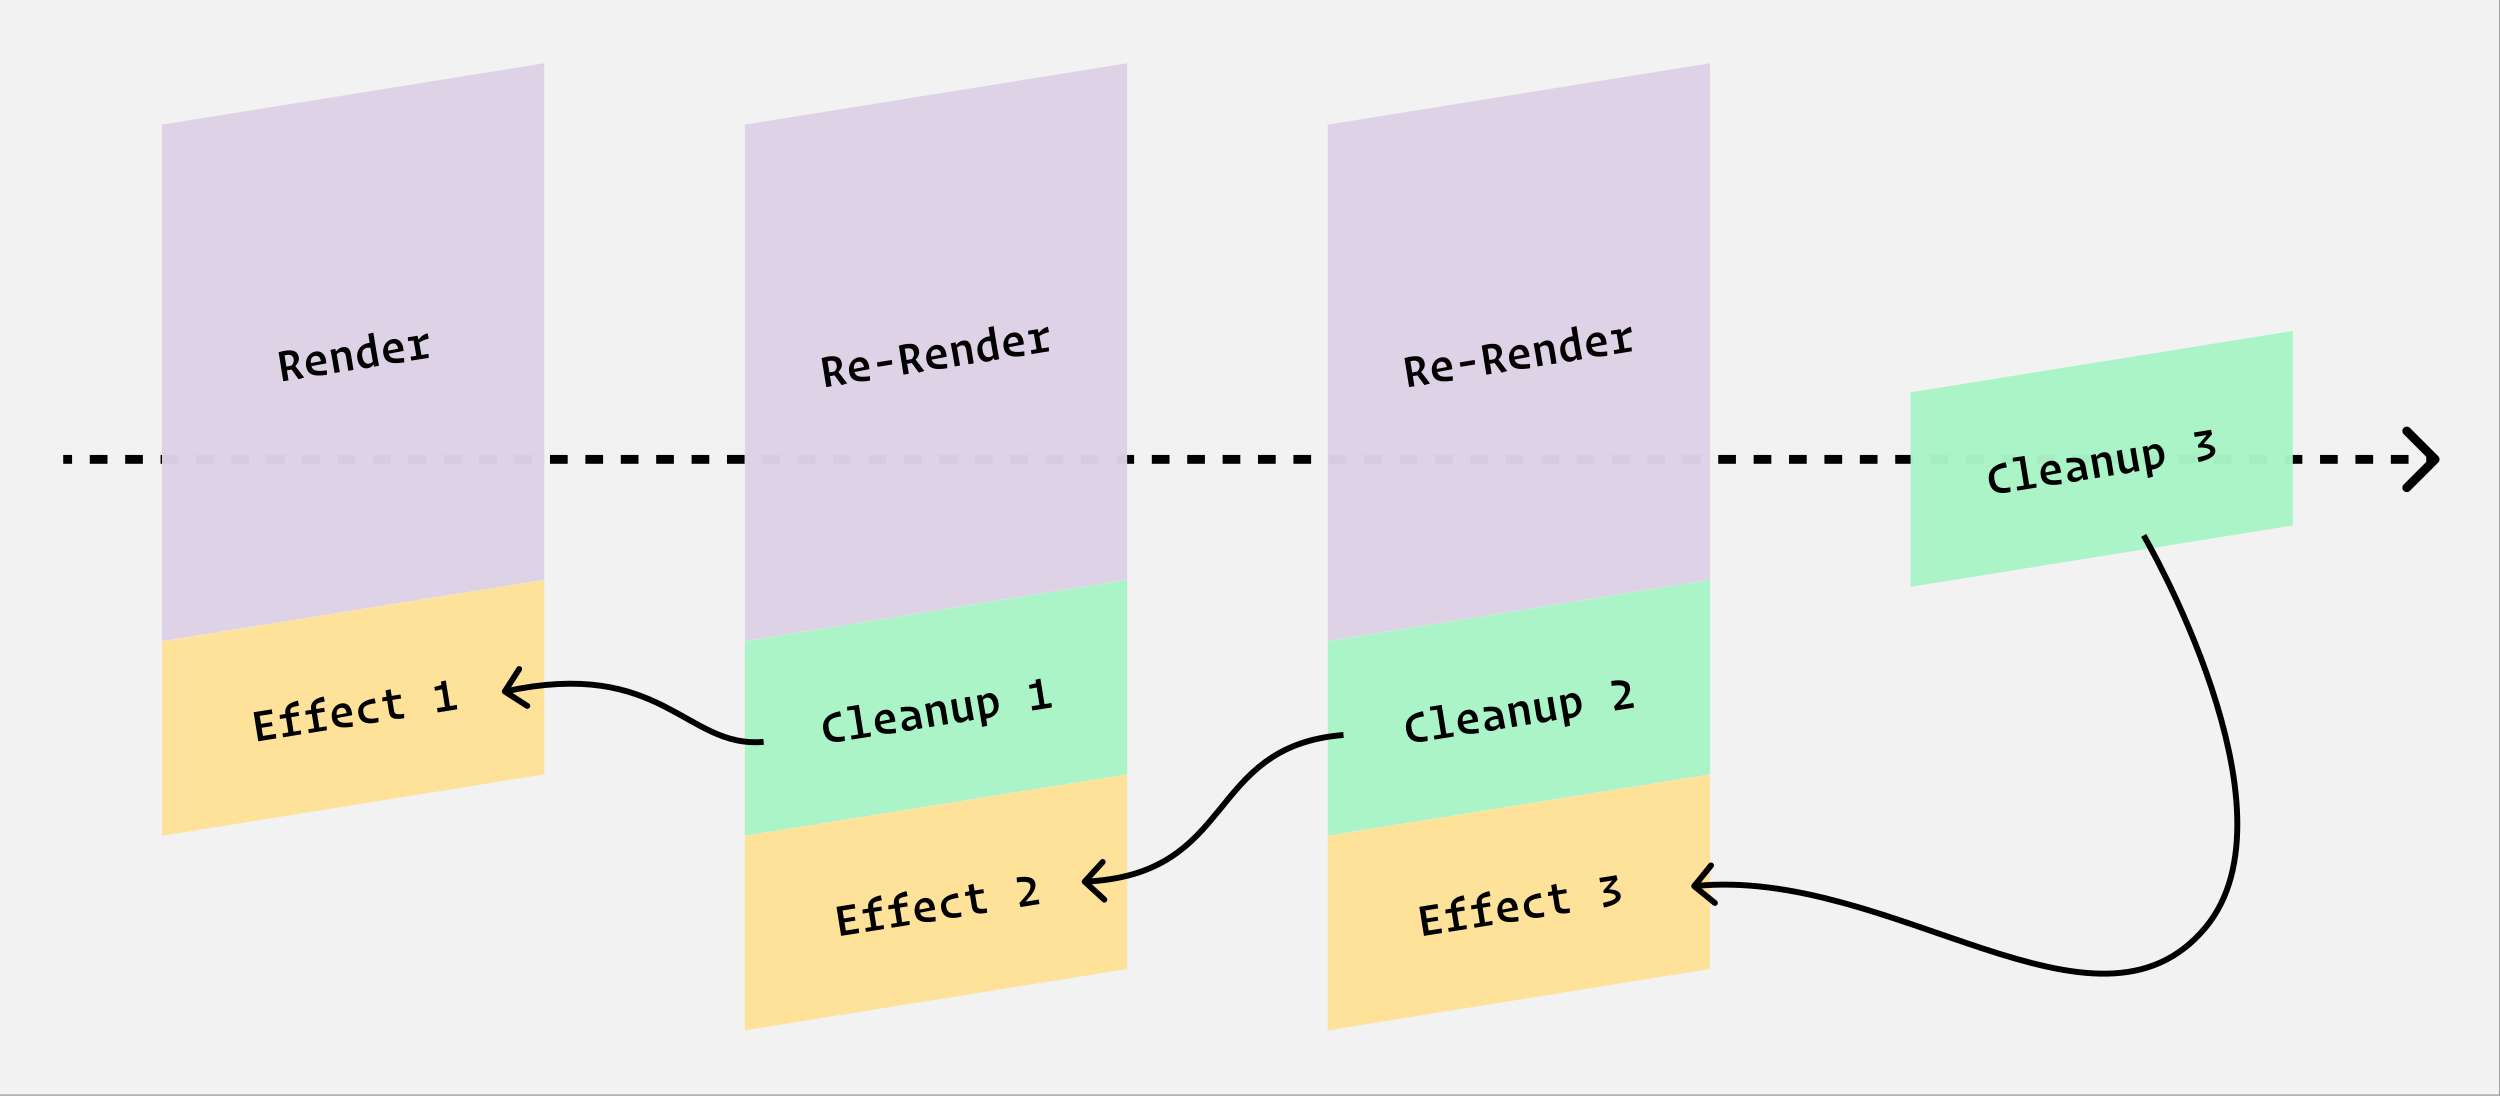<svg width="1919" height="841" viewBox="0 0 1919 841" fill="none" xmlns="http://www.w3.org/2000/svg">
<rect x="0" y="0" width="1919" height="841" fill="#808080" stroke="none"/>
<rect width="1918.47" height="840.185" fill="#F2F2F2"/>
<path d="M1871.6 355.018C1872.93 353.685 1872.93 351.524 1871.6 350.192L1849.88 328.476C1848.55 327.144 1846.39 327.144 1845.06 328.476C1843.72 329.809 1843.72 331.969 1845.06 333.302L1864.36 352.605L1845.06 371.908C1843.72 373.24 1843.72 375.401 1845.06 376.733C1846.39 378.066 1848.55 378.066 1849.88 376.733L1871.6 355.018ZM48.531 356.017H55.324V349.192H48.531V356.017ZM68.911 356.017H82.498V349.192H68.911V356.017ZM96.085 356.017H109.672V349.192H96.085V356.017ZM123.259 356.017H136.846V349.192H123.259V356.017ZM150.433 356.017H164.02V349.192H150.433V356.017ZM177.607 356.017H191.194V349.192H177.607V356.017ZM204.781 356.017H218.368V349.192H204.781V356.017ZM231.955 356.017H245.542V349.192H231.955V356.017ZM259.129 356.017H272.716V349.192H259.129V356.017ZM286.303 356.017H299.89V349.192H286.303V356.017ZM313.477 356.017H327.064V349.192H313.477V356.017ZM340.651 356.017H354.238V349.192H340.651V356.017ZM367.825 356.017H381.412V349.192H367.825V356.017ZM394.999 356.017H408.586V349.192H394.999V356.017ZM422.173 356.017H435.759V349.192H422.173V356.017ZM449.346 356.017H462.933V349.192H449.346V356.017ZM476.52 356.017H490.107V349.192H476.52V356.017ZM503.694 356.017H517.281V349.192H503.694V356.017ZM530.868 356.017H544.455V349.192H530.868V356.017ZM558.042 356.017H571.629V349.192H558.042V356.017ZM585.216 356.017H598.803V349.192H585.216V356.017ZM612.39 356.017H625.977V349.192H612.39V356.017ZM639.564 356.017H653.151V349.192H639.564V356.017ZM666.738 356.017H680.325V349.192H666.738V356.017ZM693.912 356.017H707.499V349.192H693.912V356.017ZM721.086 356.017H734.673V349.192H721.086V356.017ZM748.26 356.017H761.847V349.192H748.26V356.017ZM775.434 356.017H789.021V349.192H775.434V356.017ZM802.608 356.017H816.195V349.192H802.608V356.017ZM829.782 356.017H843.369V349.192H829.782V356.017ZM856.956 356.017H870.543V349.192H856.956V356.017ZM884.13 356.017H897.717V349.192H884.13V356.017ZM911.304 356.017H924.891V349.192H911.304V356.017ZM938.478 356.017H952.065V349.192H938.478V356.017ZM965.651 356.017H979.238V349.192H965.651V356.017ZM992.826 356.017H1006.41V349.192H992.826V356.017ZM1020 356.017H1033.59V349.192H1020V356.017ZM1047.17 356.017H1060.76V349.192H1047.17V356.017ZM1074.35 356.017H1087.93V349.192H1074.35V356.017ZM1101.52 356.017H1115.11V349.192H1101.52V356.017ZM1128.69 356.017H1142.28V349.192H1128.69V356.017ZM1155.87 356.017H1169.46V349.192H1155.87V356.017ZM1183.04 356.017H1196.63V349.192H1183.04V356.017ZM1210.22 356.017H1223.8V349.192H1210.22V356.017ZM1237.39 356.017H1250.98V349.192H1237.39V356.017ZM1264.56 356.017H1278.15V349.192H1264.56V356.017ZM1291.74 356.017H1305.32V349.192H1291.74V356.017ZM1318.91 356.017H1332.5V349.192H1318.91V356.017ZM1346.09 356.017H1359.67V349.192H1346.09V356.017ZM1373.26 356.017H1386.85V349.192H1373.26V356.017ZM1400.43 356.017H1414.02V349.192H1400.43V356.017ZM1427.61 356.017H1441.19V349.192H1427.61V356.017ZM1454.78 356.017H1468.37V349.192H1454.78V356.017ZM1481.95 356.017H1495.54V349.192H1481.95V356.017ZM1509.13 356.017H1522.72V349.192H1509.13V356.017ZM1536.3 356.017H1549.89V349.192H1536.3V356.017ZM1563.48 356.017H1577.06V349.192H1563.48V356.017ZM1590.65 356.017H1604.24V349.192H1590.65V356.017ZM1617.82 356.017H1631.41V349.192H1617.82V356.017ZM1645 356.017H1658.58V349.192H1645V356.017ZM1672.17 356.017H1685.76V349.192H1672.17V356.017ZM1699.35 356.017H1712.93V349.192H1699.35V356.017ZM1726.52 356.017H1740.11V349.192H1726.52V356.017ZM1753.69 356.017H1767.28V349.192H1753.69V356.017ZM1780.87 356.017H1794.45V349.192H1780.87V356.017ZM1808.04 356.017H1821.63V349.192H1808.04V356.017ZM1835.21 356.017H1848.8V349.192H1835.21V356.017ZM1862.39 356.017H1869.18V349.192H1862.39V356.017Z" fill="black"/>
<path d="M124.36 95.643L417.818 48.531V445.018L124.36 492.13V95.643Z" fill="#DDD2E6" fill-opacity="0.97"/>
<path d="M124.36 492.228L417.818 445.116V594.401L124.36 641.513V492.228Z" fill="#FEE198" fill-opacity="0.98"/>
<path d="M211.833 563.283L201.842 564.889L200.838 558.635L209.211 557.29L208.726 554.271L200.353 555.617L199.371 549.507L209.146 547.937L208.592 544.487L194.684 546.721L198.264 569.002L212.064 566.785L211.833 563.283ZM231.019 560.68L225.341 561.592L223.557 550.488L229.595 549.518L229.104 546.463L223.066 547.433L222.962 546.786C222.449 543.588 223.039 542.903 229.545 541.637L228.67 537.796C220.366 539.572 218.333 543.438 219.072 548.038L219.077 548.074L214.693 548.778L214.824 551.891L219.568 551.129L221.352 562.233L216.824 562.961L217.303 565.943L231.139 563.721L231.019 560.68ZM250.778 557.506L245.1 558.418L243.315 547.313L249.353 546.343L248.862 543.289L242.825 544.259L242.721 543.612C242.207 540.413 242.797 539.729 249.303 538.462L248.428 534.621C240.124 536.398 238.091 540.264 238.83 544.864L238.836 544.9L234.451 545.604L234.583 548.716L239.326 547.954L241.111 559.059L236.583 559.786L237.062 562.769L250.897 560.546L250.778 557.506ZM270.833 557.786L270.691 554.38C262.756 555.47 259.87 554.718 258.862 551.193L270.346 549.016C269.994 542.695 266.951 539.129 261.92 539.937C257.212 540.694 253.868 545.581 254.752 551.079C255.687 556.901 259.279 559.753 270.833 557.786ZM261.726 543.323C264.206 542.925 265.603 544.507 266.167 547.328C263.95 547.758 260.338 548.449 258.445 548.827C258.088 545.456 259.283 543.716 261.726 543.323ZM275.043 547.782C275.932 553.317 279.555 557.048 290.581 554.318L290.445 550.948C282.47 552.709 279.655 551.244 278.915 546.644C278.361 543.194 279.398 540.926 288.392 539.776L287.534 536.043C276.831 537.8 274.241 542.787 275.043 547.782ZM310.291 551.299L310.191 547.923C304.711 548.693 302.918 548.317 302.468 545.514L301.14 537.249L307.896 536.163L307.405 533.109L300.649 534.194L299.817 529.019L295.922 530.014L296.696 534.829L293.39 535.36L293.521 538.473L297.187 537.884L298.613 546.76C299.352 551.36 302.264 552.736 310.291 551.299ZM350.947 544.472L350.734 541.078L345.343 541.944L342.185 522.286L338.391 523.227L338.813 525.851L333.371 527.315L333.911 530.214L339.35 529.193L341.498 542.561L335.46 543.531L335.997 546.874L350.947 544.472Z" fill="black"/>
<path d="M229.167 291.063L233.501 289.814L226.706 281.026C228.548 279.181 229.782 276.992 229.331 274.189C228.587 269.553 224.663 267.161 213.862 270.371L217.436 292.616L221.496 291.964L220.261 284.273L223.771 283.635L229.167 291.063ZM218.425 272.845C222.681 271.571 224.941 272.793 225.415 275.74C225.727 277.681 225.01 279.418 223.699 280.661L219.799 281.398L218.425 272.845ZM251.027 287.661L250.885 284.256C242.95 285.346 240.065 284.593 239.056 281.069L250.54 278.892C250.188 272.571 247.145 269.005 242.114 269.813C237.406 270.57 234.062 275.457 234.946 280.955C235.881 286.777 239.473 289.628 251.027 287.661ZM241.92 273.199C244.4 272.801 245.797 274.383 246.361 277.204C244.144 277.634 240.532 278.325 238.639 278.703C238.282 275.332 239.477 273.592 241.92 273.199ZM261.917 270.134C263.75 269.839 265.098 270.655 265.606 273.817L267.338 284.598L271.327 283.958L269.37 271.775C268.671 267.427 266.364 265.917 263.238 266.419C260.758 266.818 259.11 268.262 257.88 269.787L257.336 267.773L253.669 268.583C254.537 272.61 255.515 278.24 256.808 286.29L260.833 285.643C259.91 279.894 259.087 275.233 258.478 271.903C259.477 271.005 260.552 270.353 261.917 270.134ZM283.304 279.158C280.824 279.556 278.752 277.899 278.07 273.658C277.435 269.705 279.016 267.386 281.748 266.948C282.538 266.821 283.43 266.862 284.374 267.005C285.067 271.317 285.663 274.797 286.18 277.553C285.427 278.374 284.49 278.967 283.304 279.158ZM287.257 281.509L290.924 280.698C290.11 276.774 289.154 271.287 287.809 262.914L286.585 255.295L282.654 256.296L283.756 263.16C283.463 263.17 283.212 263.21 282.924 263.256C277.246 264.169 273.216 268.687 274.279 275.299C275.133 280.618 278.403 283.3 282.176 282.694C284.225 282.365 285.722 281.129 286.753 279.746L287.257 281.509ZM310.302 278.138L310.16 274.732C302.225 275.823 299.34 275.07 298.331 271.546L309.815 269.369C309.463 263.048 306.42 259.481 301.389 260.29C296.681 261.046 293.337 265.933 294.221 271.432C295.156 277.254 298.748 280.105 310.302 278.138ZM301.195 263.676C303.675 263.277 305.072 264.859 305.636 267.681C303.419 268.111 299.807 268.802 297.914 269.18C297.557 265.809 298.752 264.068 301.195 263.676ZM329.093 274.677L328.931 271.606L323.505 272.478C322.821 268.68 322.3 265.667 321.795 262.983C323.652 261.69 326.027 260.644 329.089 259.968L328.228 255.757C324.919 256.731 322.604 258.614 321.287 260.742C321.071 259.856 320.532 257.878 320.467 257.704L313.064 258.893L313.197 261.784L317.484 261.39C318.064 264.541 318.7 268.273 319.552 273.113L315.203 273.812L315.688 276.83L329.093 274.677Z" fill="black"/>
<path d="M571.751 95.643L865.209 48.531V445.018L571.751 492.13V95.643Z" fill="#DDD2E6" fill-opacity="0.97"/>
<path d="M571.751 492.228L865.209 445.116V594.401L571.751 641.513V492.228Z" fill="#A8F4C6" fill-opacity="0.97"/>
<path d="M648.328 565.108C639.88 566.907 637.062 564.743 636.121 558.885C635.342 554.033 636.465 551.162 645.658 549.869L644.808 545.951C633.774 547.945 630.932 553.894 631.931 560.111C633.017 566.867 637.184 571.469 648.534 568.687L648.328 565.108ZM668.485 565.334L668.324 562.264L662.789 563.153L659.238 541.052L650.218 542.501L650.315 545.398L655.716 544.825L658.764 563.8L653.23 564.689L653.715 567.707L668.485 565.334ZM687.738 562.684L687.596 559.278C679.661 560.368 676.775 559.616 675.767 556.091L687.25 553.914C686.898 547.593 683.856 544.027 678.824 544.835C674.117 545.592 670.773 550.479 671.656 555.977C672.592 561.799 676.183 564.651 687.738 562.684ZM678.631 548.221C681.111 547.823 682.508 549.405 683.072 552.226C680.855 552.656 677.243 553.347 675.35 553.725C674.992 550.354 676.187 548.614 678.631 548.221ZM699.423 557.673C697.59 557.967 696.254 557.223 696 555.642C695.682 553.666 696.965 552.243 702.592 551.929C702.864 553.396 703.055 554.582 703.294 555.613C702.175 556.678 700.788 557.453 699.423 557.673ZM704.461 559.665L708.098 558.896C707.52 556.446 706.92 553.63 706.36 550.144C705.24 543.172 702.187 541.377 691.377 542.929L691.524 546.371C699.255 545.387 701.364 545.896 702.134 549.311C694.536 550.2 691.619 553.618 692.197 557.212C692.664 560.123 695.14 561.531 698.338 561.017C700.925 560.602 702.64 559.11 703.791 557.561C704.038 558.406 704.402 559.527 704.461 559.665ZM718.386 541.981C720.219 541.687 721.567 542.503 722.075 545.665L723.807 556.446L727.796 555.805L725.839 543.623C725.14 539.274 722.833 537.765 719.707 538.267C717.227 538.665 715.579 540.11 714.349 541.635L713.805 539.621L710.138 540.431C711.006 544.457 711.984 550.088 713.278 558.138L717.302 557.491C716.379 551.741 715.556 547.081 714.947 543.75C715.946 542.853 717.021 542.201 718.386 541.981ZM743.864 553.297L747.537 552.523C746.663 548.461 745.685 542.83 744.392 534.78L740.403 535.421C741.332 541.207 742.113 545.837 742.716 549.132C741.759 550.06 740.648 550.717 739.319 550.931C737.486 551.226 736.174 550.404 735.666 547.242L733.917 536.353L729.968 537.245L731.902 549.284C732.607 553.668 734.872 555.148 737.998 554.645C740.478 554.247 742.09 552.808 743.326 551.32L743.864 553.297ZM758.748 547.773C757.885 547.911 757.179 547.877 756.343 547.717C755.556 543.051 754.953 539.756 754.507 537.21C755.362 536.336 756.407 535.725 757.485 535.552C759.893 535.165 761.988 536.967 762.652 541.099C763.287 545.053 761.479 547.334 758.748 547.773ZM757.838 557.024L756.96 551.562C757.29 551.546 757.577 551.5 757.9 551.448C763.507 550.547 767.5 546.035 766.45 539.494C765.612 534.283 762.314 531.422 758.577 532.022C756.492 532.357 755.001 533.629 753.939 535.053L753.465 533.249L749.834 534.053C750.585 537.582 751.436 542.644 752.919 551.879L753.907 558.025L757.838 557.024ZM807.369 543.021L807.155 539.627L801.764 540.493L798.606 520.835L794.813 521.776L795.234 524.4L789.792 525.864L790.332 528.763L795.771 527.742L797.919 541.111L791.882 542.081L792.419 545.423L807.369 543.021Z" fill="black"/>
<path d="M571.751 641.611L865.209 594.499V743.784L571.751 790.896V641.611Z" fill="#FEE29A"/>
<path d="M659.224 712.666L649.234 714.272L648.229 708.019L656.603 706.673L656.118 703.655L647.744 705L646.763 698.891L656.538 697.32L655.983 693.87L642.076 696.105L645.655 718.386L659.455 716.168L659.224 712.666ZM678.411 710.063L672.733 710.975L670.949 699.871L676.986 698.901L676.495 695.846L670.458 696.816L670.354 696.169C669.84 692.971 670.431 692.286 676.936 691.02L676.061 687.179C667.757 688.955 665.724 692.821 666.463 697.421L666.469 697.457L662.085 698.161L662.216 701.274L666.96 700.512L668.744 711.616L664.216 712.344L664.695 715.327L678.531 713.104L678.411 710.063ZM698.169 706.889L692.491 707.801L690.707 696.696L696.745 695.726L696.254 692.672L690.216 693.642L690.112 692.995C689.599 689.796 690.189 689.112 696.695 687.845L695.82 684.004C687.516 685.781 685.482 689.647 686.222 694.247L686.227 694.283L681.843 694.987L681.974 698.099L686.718 697.337L688.502 708.442L683.974 709.169L684.453 712.152L698.289 709.929L698.169 706.889ZM718.225 707.169L718.083 703.763C710.148 704.853 707.262 704.101 706.253 700.576L717.737 698.399C717.385 692.078 714.342 688.512 709.311 689.32C704.603 690.077 701.26 694.964 702.143 700.462C703.079 706.284 706.67 709.136 718.225 707.169ZM709.118 692.706C711.598 692.308 712.994 693.89 713.558 696.711C711.342 697.141 707.73 697.832 705.836 698.21C705.479 694.839 706.674 693.099 709.118 692.706ZM722.435 697.165C723.324 702.7 726.946 706.431 737.973 703.701L737.837 700.331C729.862 702.092 727.046 700.627 726.307 696.027C725.753 692.577 726.789 690.309 735.784 689.159L734.926 685.426C724.223 687.183 721.632 692.17 722.435 697.165ZM757.682 700.682L757.582 697.306C752.103 698.076 750.31 697.7 749.859 694.897L748.531 686.632L755.287 685.546L754.797 682.492L748.04 683.577L747.209 678.402L743.314 679.397L744.087 684.212L740.781 684.744L740.913 687.856L744.578 687.267L746.004 696.143C746.743 700.743 749.655 702.119 757.682 700.682ZM797.871 693.93L797.317 690.48L787.219 692.102C792.464 686.43 795.46 682.594 794.733 678.066C794.138 674.365 790.635 671.831 780.374 673.59L780.645 677.343C788.173 676.245 790.543 677.228 790.947 679.743C791.478 683.05 788.368 686.867 782.485 693.158L783.389 696.257L797.871 693.93Z" fill="black"/>
<path d="M645.994 295.564L650.328 294.315L643.534 285.527C645.376 283.683 646.609 281.494 646.159 278.691C645.414 274.055 641.491 271.662 630.689 274.872L634.263 297.117L638.324 296.465L637.088 288.774L640.598 288.137L645.994 295.564ZM635.252 277.346C639.508 276.073 641.769 277.295 642.242 280.241C642.554 282.182 641.838 283.919 640.526 285.162L636.626 285.899L635.252 277.346ZM667.854 292.163L667.713 288.757C659.778 289.848 656.892 289.095 655.883 285.57L667.367 283.393C667.015 277.072 663.972 273.506 658.941 274.314C654.233 275.071 650.89 279.958 651.773 285.456C652.708 291.278 656.3 294.13 667.854 292.163ZM658.748 277.7C661.227 277.302 662.624 278.884 663.188 281.705C660.972 282.135 657.359 282.826 655.466 283.204C655.109 279.833 656.304 278.093 658.748 277.7ZM684.617 276.309L673.117 278.156L673.666 281.57L684.878 279.769L684.617 276.309ZM705.269 286.041L709.603 284.792L702.809 276.003C704.651 274.159 705.884 271.97 705.434 269.167C704.689 264.531 700.766 262.139 689.964 265.349L693.538 287.594L697.599 286.941L696.363 279.251L699.873 278.613L705.269 286.041ZM694.527 267.823C698.783 266.549 701.044 267.771 701.517 270.718C701.829 272.659 701.113 274.396 699.801 275.639L695.901 276.376L694.527 267.823ZM727.129 282.639L726.988 279.234C719.053 280.324 716.167 279.571 715.158 276.047L726.642 273.87C726.29 267.549 723.247 263.983 718.216 264.791C713.508 265.547 710.165 270.435 711.048 275.933C711.983 281.755 715.575 284.606 727.129 282.639ZM718.023 268.177C720.502 267.778 721.899 269.36 722.463 272.182C720.247 272.612 716.634 273.303 714.741 273.681C714.384 270.31 715.579 268.569 718.023 268.177ZM738.02 265.111C739.853 264.817 741.2 265.633 741.708 268.795L743.44 279.576L747.429 278.935L745.472 266.753C744.773 262.404 742.467 260.895 739.34 261.397C736.86 261.796 735.212 263.24 733.983 264.765L733.438 262.751L729.771 263.561C730.639 267.587 731.618 273.218 732.911 281.268L736.936 280.621C736.012 274.871 735.19 270.211 734.581 266.88C735.579 265.983 736.654 265.331 738.02 265.111ZM759.406 274.136C756.927 274.534 754.854 272.876 754.173 268.636C753.538 264.683 755.119 262.364 757.85 261.925C758.641 261.798 759.532 261.839 760.477 261.983C761.17 266.295 761.766 269.775 762.282 272.531C761.529 273.352 760.592 273.945 759.406 274.136ZM763.36 276.486L767.027 275.676C766.212 271.752 765.257 266.265 763.911 257.892L762.687 250.273L758.756 251.273L759.859 258.137C759.566 258.148 759.314 258.188 759.027 258.234C753.348 259.147 749.319 263.665 750.381 270.277C751.236 275.596 754.505 278.278 758.279 277.672C760.327 277.342 761.824 276.106 762.856 274.724L763.36 276.486ZM786.405 273.116L786.263 269.71C778.328 270.801 775.442 270.048 774.433 266.523L785.917 264.347C785.565 258.026 782.522 254.459 777.491 255.268C772.783 256.024 769.44 260.911 770.323 266.41C771.259 272.231 774.85 275.083 786.405 273.116ZM777.298 258.653C779.777 258.255 781.174 259.837 781.738 262.659C779.522 263.088 775.91 263.779 774.016 264.157C773.659 260.786 774.854 259.046 777.298 258.653ZM805.195 269.654L805.034 266.584L799.607 267.456C798.923 263.658 798.402 260.645 797.897 257.961C799.754 256.668 802.13 255.622 805.191 254.946L804.33 250.734C801.022 251.708 798.707 253.592 797.39 255.72C797.174 254.833 796.635 252.855 796.57 252.682L789.167 253.871L789.3 256.762L793.586 256.368C794.166 259.519 794.803 263.251 795.654 268.091L791.306 268.789L791.791 271.808L805.195 269.654Z" fill="black"/>
<path d="M1019.14 95.643L1312.6 48.531V445.018L1019.14 492.13V95.643Z" fill="#DDD2E6" fill-opacity="0.97"/>
<path d="M1019.14 492.228L1312.6 445.116V594.401L1019.14 641.513V492.228Z" fill="#A8F4C6" fill-opacity="0.97"/>
<path d="M1095.72 565.108C1087.27 566.907 1084.45 564.743 1083.51 558.885C1082.73 554.033 1083.86 551.162 1093.05 549.869L1092.2 545.951C1081.17 547.945 1078.32 553.894 1079.32 560.111C1080.41 566.867 1084.58 571.469 1095.93 568.687L1095.72 565.108ZM1115.88 565.334L1115.72 562.264L1110.18 563.153L1106.63 541.052L1097.61 542.501L1097.71 545.398L1103.11 544.825L1106.16 563.8L1100.62 564.689L1101.11 567.707L1115.88 565.334ZM1135.13 562.684L1134.99 559.278C1127.05 560.368 1124.17 559.616 1123.16 556.091L1134.64 553.914C1134.29 547.593 1131.25 544.027 1126.22 544.835C1121.51 545.592 1118.17 550.479 1119.05 555.977C1119.98 561.799 1123.58 564.651 1135.13 562.684ZM1126.02 548.221C1128.5 547.823 1129.9 549.405 1130.46 552.226C1128.25 552.656 1124.64 553.347 1122.74 553.725C1122.38 550.354 1123.58 548.614 1126.02 548.221ZM1146.82 557.673C1144.98 557.967 1143.65 557.223 1143.39 555.642C1143.07 553.666 1144.36 552.243 1149.98 551.929C1150.26 553.396 1150.45 554.582 1150.69 555.613C1149.57 556.678 1148.18 557.453 1146.82 557.673ZM1151.85 559.665L1155.49 558.896C1154.91 556.446 1154.31 553.63 1153.75 550.144C1152.63 543.172 1149.58 541.377 1138.77 542.929L1138.92 546.371C1146.65 545.387 1148.76 545.896 1149.53 549.311C1141.93 550.2 1139.01 553.618 1139.59 557.212C1140.06 560.123 1142.53 561.531 1145.73 561.017C1148.32 560.602 1150.03 559.11 1151.18 557.561C1151.43 558.406 1151.79 559.527 1151.85 559.665ZM1165.78 541.981C1167.61 541.687 1168.96 542.503 1169.47 545.665L1171.2 556.446L1175.19 555.805L1173.23 543.623C1172.53 539.274 1170.23 537.765 1167.1 538.267C1164.62 538.665 1162.97 540.11 1161.74 541.635L1161.2 539.621L1157.53 540.431C1158.4 544.457 1159.38 550.088 1160.67 558.138L1164.7 557.491C1163.77 551.741 1162.95 547.081 1162.34 543.75C1163.34 542.853 1164.41 542.201 1165.78 541.981ZM1191.26 553.297L1194.93 552.523C1194.06 548.461 1193.08 542.83 1191.78 534.78L1187.8 535.421C1188.72 541.207 1189.51 545.837 1190.11 549.132C1189.15 550.06 1188.04 550.717 1186.71 550.931C1184.88 551.226 1183.57 550.404 1183.06 547.242L1181.31 536.353L1177.36 537.245L1179.29 549.284C1180 553.668 1182.26 555.148 1185.39 554.645C1187.87 554.247 1189.48 552.808 1190.72 551.32L1191.26 553.297ZM1206.14 547.773C1205.28 547.911 1204.57 547.877 1203.74 547.717C1202.95 543.051 1202.35 539.756 1201.9 537.21C1202.75 536.336 1203.8 535.725 1204.88 535.552C1207.29 535.165 1209.38 536.967 1210.04 541.099C1210.68 545.053 1208.87 547.334 1206.14 547.773ZM1205.23 557.024L1204.35 551.562C1204.68 551.546 1204.97 551.5 1205.29 551.448C1210.9 550.547 1214.89 546.035 1213.84 539.494C1213 534.283 1209.71 531.422 1205.97 532.022C1203.88 532.357 1202.39 533.629 1201.33 535.053L1200.86 533.249L1197.23 534.053C1197.98 537.582 1198.83 542.644 1200.31 551.879L1201.3 558.025L1205.23 557.024ZM1254.29 543.096L1253.74 539.646L1243.64 541.268C1248.89 535.596 1251.88 531.76 1251.16 527.232C1250.56 523.531 1247.06 520.997 1236.8 522.756L1237.07 526.51C1244.6 525.411 1246.97 526.394 1247.37 528.909C1247.9 532.216 1244.79 536.033 1238.91 542.324L1239.81 545.423L1254.29 543.096Z" fill="black"/>
<path d="M1019.14 641.611L1312.6 594.499V743.784L1019.14 790.896V641.611Z" fill="#FEE29A"/>
<path d="M1106.61 712.666L1096.62 714.272L1095.62 708.019L1103.99 706.673L1103.51 703.655L1095.13 705L1094.15 698.891L1103.93 697.32L1103.37 693.87L1089.47 696.105L1093.05 718.386L1106.85 716.168L1106.61 712.666ZM1125.8 710.063L1120.12 710.975L1118.34 699.871L1124.38 698.901L1123.89 695.846L1117.85 696.816L1117.74 696.169C1117.23 692.971 1117.82 692.286 1124.33 691.02L1123.45 687.179C1115.15 688.955 1113.11 692.821 1113.85 697.421L1113.86 697.457L1109.48 698.161L1109.61 701.274L1114.35 700.512L1116.13 711.616L1111.61 712.344L1112.09 715.327L1125.92 713.104L1125.8 710.063ZM1145.56 706.889L1139.88 707.801L1138.1 696.696L1144.14 695.726L1143.64 692.672L1137.61 693.642L1137.5 692.995C1136.99 689.796 1137.58 689.112 1144.09 687.845L1143.21 684.004C1134.91 685.781 1132.87 689.647 1133.61 694.247L1133.62 694.283L1129.23 694.987L1129.37 698.099L1134.11 697.337L1135.89 708.442L1131.36 709.169L1131.84 712.152L1145.68 709.929L1145.56 706.889ZM1165.62 707.169L1165.47 703.763C1157.54 704.853 1154.65 704.101 1153.64 700.576L1165.13 698.399C1164.78 692.078 1161.73 688.512 1156.7 689.32C1151.99 690.077 1148.65 694.964 1149.53 700.462C1150.47 706.284 1154.06 709.136 1165.62 707.169ZM1156.51 692.706C1158.99 692.308 1160.39 693.89 1160.95 696.711C1158.73 697.141 1155.12 697.832 1153.23 698.21C1152.87 694.839 1154.06 693.099 1156.51 692.706ZM1169.83 697.165C1170.71 702.7 1174.34 706.431 1185.36 703.701L1185.23 700.331C1177.25 702.092 1174.44 700.627 1173.7 696.027C1173.14 692.577 1174.18 690.309 1183.17 689.159L1182.32 685.426C1171.61 687.183 1169.02 692.17 1169.83 697.165ZM1205.07 700.682L1204.97 697.306C1199.49 698.076 1197.7 697.7 1197.25 694.897L1195.92 686.632L1202.68 685.546L1202.19 682.492L1195.43 683.577L1194.6 678.402L1190.7 679.397L1191.48 684.212L1188.17 684.744L1188.3 687.856L1191.97 687.267L1193.39 696.143C1194.13 700.743 1197.05 702.119 1205.07 700.682ZM1231.29 696.654C1240.98 694.581 1244.66 691.078 1244.04 687.233C1243.63 684.717 1241.12 682.835 1235.05 682.668L1241.59 675.203L1240.75 671.799L1227.67 673.901L1228.22 677.351L1237.56 675.849L1230.68 683.702L1230.97 685.499C1237.49 685.226 1239.98 686.521 1240.24 688.138C1240.52 689.899 1238.25 691.334 1230.42 693.071L1231.29 696.654Z" fill="black"/>
<path d="M1093.39 295.564L1097.72 294.315L1090.93 285.527C1092.77 283.682 1094 281.494 1093.55 278.69C1092.81 274.055 1088.88 271.662 1078.08 274.872L1081.65 297.117L1085.72 296.465L1084.48 288.774L1087.99 288.136L1093.39 295.564ZM1082.64 277.346C1086.9 276.073 1089.16 277.294 1089.63 280.241C1089.95 282.182 1089.23 283.919 1087.92 285.162L1084.02 285.899L1082.64 277.346ZM1115.25 292.162L1115.1 288.757C1107.17 289.847 1104.28 289.095 1103.27 285.57L1114.76 283.393C1114.41 277.072 1111.36 273.506 1106.33 274.314C1101.62 275.071 1098.28 279.958 1099.16 285.456C1100.1 291.278 1103.69 294.129 1115.25 292.162ZM1106.14 277.7C1108.62 277.302 1110.02 278.884 1110.58 281.705C1108.36 282.135 1104.75 282.826 1102.86 283.204C1102.5 279.833 1103.7 278.093 1106.14 277.7ZM1132.01 276.309L1120.51 278.156L1121.06 281.57L1132.27 279.769L1132.01 276.309ZM1152.66 286.041L1156.99 284.791L1150.2 276.003C1152.04 274.159 1153.28 271.97 1152.83 269.167C1152.08 264.531 1148.16 262.139 1137.36 265.349L1140.93 287.594L1144.99 286.941L1143.75 279.251L1147.27 278.613L1152.66 286.041ZM1141.92 267.823C1146.17 266.549 1148.44 267.771 1148.91 270.718C1149.22 272.659 1148.5 274.396 1147.19 275.639L1143.29 276.376L1141.92 267.823ZM1174.52 282.639L1174.38 279.233C1166.44 280.324 1163.56 279.571 1162.55 276.047L1174.03 273.87C1173.68 267.549 1170.64 263.983 1165.61 264.791C1160.9 265.547 1157.56 270.435 1158.44 275.933C1159.38 281.755 1162.97 284.606 1174.52 282.639ZM1165.41 268.177C1167.89 267.778 1169.29 269.36 1169.85 272.182C1167.64 272.612 1164.03 273.303 1162.13 273.681C1161.78 270.31 1162.97 268.569 1165.41 268.177ZM1185.41 265.111C1187.24 264.817 1188.59 265.633 1189.1 268.795L1190.83 279.576L1194.82 278.935L1192.86 266.753C1192.17 262.404 1189.86 260.895 1186.73 261.397C1184.25 261.795 1182.6 263.24 1181.37 264.765L1180.83 262.751L1177.16 263.561C1178.03 267.587 1179.01 273.218 1180.3 281.268L1184.33 280.621C1183.4 274.871 1182.58 270.211 1181.97 266.88C1182.97 265.983 1184.05 265.331 1185.41 265.111ZM1206.8 274.136C1204.32 274.534 1202.25 272.876 1201.56 268.636C1200.93 264.683 1202.51 262.364 1205.24 261.925C1206.03 261.798 1206.92 261.839 1207.87 261.983C1208.56 266.295 1209.16 269.775 1209.67 272.531C1208.92 273.352 1207.98 273.945 1206.8 274.136ZM1210.75 276.486L1214.42 275.676C1213.6 271.752 1212.65 266.265 1211.3 257.892L1210.08 250.273L1206.15 251.273L1207.25 258.137C1206.96 258.148 1206.71 258.188 1206.42 258.234C1200.74 259.146 1196.71 263.665 1197.77 270.277C1198.63 275.596 1201.9 278.278 1205.67 277.671C1207.72 277.342 1209.22 276.106 1210.25 274.724L1210.75 276.486ZM1233.8 273.116L1233.65 269.71C1225.72 270.801 1222.83 270.048 1221.83 266.523L1233.31 264.346C1232.96 258.025 1229.91 254.459 1224.88 255.268C1220.17 256.024 1216.83 260.911 1217.71 266.409C1218.65 272.231 1222.24 275.083 1233.8 273.116ZM1224.69 258.653C1227.17 258.255 1228.57 259.837 1229.13 262.658C1226.91 263.088 1223.3 263.779 1221.41 264.157C1221.05 260.786 1222.25 259.046 1224.69 258.653ZM1252.59 269.654L1252.43 266.584L1247 267.455C1246.31 263.658 1245.79 260.645 1245.29 257.961C1247.15 256.667 1249.52 255.622 1252.58 254.946L1251.72 250.734C1248.41 251.708 1246.1 253.592 1244.78 255.72C1244.57 254.833 1244.03 252.855 1243.96 252.681L1236.56 253.871L1236.69 256.762L1240.98 256.368C1241.56 259.519 1242.19 263.251 1243.05 268.091L1238.7 268.789L1239.18 271.808L1252.59 269.654Z" fill="black"/>
<path d="M1466.53 301.139L1759.99 254.027V403.312L1466.53 450.424V301.139Z" fill="#A8F4C6" fill-opacity="0.97"/>
<path d="M1543.11 374.019C1534.66 375.818 1531.84 373.654 1530.9 367.796C1530.12 362.944 1531.25 360.073 1540.44 358.78L1539.59 354.862C1528.55 356.856 1525.71 362.805 1526.71 369.022C1527.8 375.778 1531.96 380.38 1543.31 377.598L1543.11 374.019ZM1563.27 374.245L1563.1 371.175L1557.57 372.064L1554.02 349.963L1545 351.412L1545.1 354.309L1550.5 353.736L1553.54 372.71L1548.01 373.6L1548.5 376.618L1563.27 374.245ZM1582.52 371.594L1582.38 368.189C1574.44 369.279 1571.56 368.526 1570.55 365.002L1582.03 362.825C1581.68 356.504 1578.64 352.938 1573.6 353.746C1568.9 354.503 1565.55 359.39 1566.44 364.888C1567.37 370.71 1570.96 373.561 1582.52 371.594ZM1573.41 357.132C1575.89 356.734 1577.29 358.316 1577.85 361.137C1575.64 361.567 1572.02 362.258 1570.13 362.636C1569.77 359.265 1570.97 357.525 1573.41 357.132ZM1594.2 366.584C1592.37 366.878 1591.03 366.134 1590.78 364.553C1590.46 362.576 1591.75 361.154 1597.37 360.84C1597.64 362.307 1597.84 363.493 1598.07 364.524C1596.96 365.588 1595.57 366.364 1594.2 366.584ZM1599.24 368.576L1602.88 367.807C1602.3 365.356 1601.7 362.54 1601.14 359.055C1600.02 352.083 1596.97 350.288 1586.16 351.84L1586.3 355.282C1594.04 354.298 1596.14 354.807 1596.91 358.222C1589.32 359.111 1586.4 362.529 1586.98 366.123C1587.44 369.033 1589.92 370.442 1593.12 369.928C1595.71 369.513 1597.42 368.021 1598.57 366.472C1598.82 367.317 1599.18 368.438 1599.24 368.576ZM1613.17 350.892C1615 350.598 1616.35 351.413 1616.86 354.576L1618.59 365.357L1622.58 364.716L1620.62 352.533C1619.92 348.185 1617.61 346.676 1614.49 347.178C1612.01 347.576 1610.36 349.021 1609.13 350.545L1608.58 348.532L1604.92 349.342C1605.79 353.368 1606.76 358.999 1608.06 367.049L1612.08 366.402C1611.16 360.652 1610.34 355.992 1609.73 352.661C1610.73 351.764 1611.8 351.112 1613.17 350.892ZM1638.64 362.208L1642.32 361.434C1641.44 357.372 1640.47 351.741 1639.17 343.691L1635.18 344.332C1636.11 350.118 1636.89 354.748 1637.5 358.043C1636.54 358.971 1635.43 359.628 1634.1 359.842C1632.27 360.136 1630.95 359.315 1630.45 356.152L1628.7 345.264L1624.75 346.156L1626.68 358.195C1627.39 362.579 1629.65 364.059 1632.78 363.556C1635.26 363.158 1636.87 361.719 1638.11 360.23L1638.64 362.208ZM1653.53 356.684C1652.67 356.822 1651.96 356.788 1651.12 356.628C1650.34 351.962 1649.73 348.667 1649.29 346.121C1650.14 345.246 1651.19 344.636 1652.27 344.463C1654.67 344.076 1656.77 345.878 1657.43 350.01C1658.07 353.963 1656.26 356.245 1653.53 356.684ZM1652.62 365.935L1651.74 360.473C1652.07 360.457 1652.36 360.411 1652.68 360.359C1658.29 359.458 1662.28 354.946 1661.23 348.405C1660.39 343.194 1657.09 340.332 1653.36 340.933C1651.27 341.268 1649.78 342.54 1648.72 343.964L1648.25 342.16L1644.61 342.964C1645.37 346.493 1646.22 351.554 1647.7 360.79L1648.69 366.936L1652.62 365.935ZM1687.71 354.731C1697.4 352.658 1701.08 349.155 1700.46 345.31C1700.05 342.794 1697.54 340.912 1691.47 340.745L1698.01 333.28L1697.17 329.876L1684.09 331.978L1684.64 335.427L1693.98 333.926L1687.1 341.779L1687.39 343.576C1693.91 343.303 1696.4 344.598 1696.66 346.215C1696.94 347.976 1694.67 349.411 1686.83 351.148L1687.71 354.731Z" fill="black"/>
<path d="M1692.88 712.034L1691.14 710.577L1692.88 712.034ZM1298.7 678.75C1297.91 679.725 1298.06 681.158 1299.03 681.951L1314.91 694.872C1315.89 695.665 1317.32 695.518 1318.11 694.543C1318.91 693.569 1318.76 692.136 1317.78 691.343L1303.67 679.857L1315.15 665.741C1315.95 664.766 1315.8 663.333 1314.82 662.54C1313.85 661.747 1312.42 661.895 1311.62 662.869L1298.7 678.75ZM1645.49 410.993C1643.52 412.138 1643.52 412.139 1643.52 412.14C1643.52 412.141 1643.53 412.143 1643.53 412.146C1643.53 412.152 1643.54 412.161 1643.54 412.173C1643.56 412.198 1643.58 412.235 1643.61 412.284C1643.67 412.384 1643.75 412.533 1643.86 412.731C1644.09 413.128 1644.43 413.72 1644.87 414.497C1645.74 416.052 1647.02 418.348 1648.62 421.305C1651.81 427.219 1656.3 435.774 1661.45 446.325C1671.75 467.432 1684.7 496.495 1695.29 528.354C1705.89 560.231 1714.1 594.801 1715 626.948C1715.91 659.107 1709.49 688.58 1691.14 710.577L1694.63 713.492C1713.96 690.319 1720.47 659.577 1719.55 626.821C1718.63 594.053 1710.28 559.01 1699.61 526.919C1688.93 494.81 1675.9 465.552 1665.54 444.329C1660.36 433.715 1655.84 425.103 1652.62 419.141C1651.01 416.16 1649.72 413.842 1648.83 412.266C1648.39 411.478 1648.05 410.876 1647.81 410.469C1647.7 410.266 1647.61 410.112 1647.55 410.008C1647.52 409.956 1647.49 409.917 1647.48 409.89C1647.47 409.876 1647.46 409.866 1647.46 409.859C1647.46 409.856 1647.46 409.853 1647.46 409.851C1647.45 409.849 1647.45 409.848 1645.49 410.993ZM1691.14 710.577C1670.6 735.181 1645.69 744.58 1617.34 745.091C1588.85 745.605 1556.93 737.135 1522.59 725.891C1488.4 714.692 1451.76 700.718 1414.38 690.573C1376.94 680.413 1338.45 673.996 1300.23 677.923L1300.7 682.449C1338.12 678.603 1376 684.872 1413.19 694.964C1450.43 705.072 1486.69 718.918 1521.18 730.215C1555.53 741.467 1588.1 750.169 1617.42 749.64C1646.9 749.109 1673.14 739.25 1694.63 713.492L1691.14 710.577Z" fill="black"/>
<path d="M830.923 675.239C830.076 676.167 830.14 677.606 831.068 678.453L846.182 692.265C847.109 693.112 848.548 693.047 849.395 692.12C850.243 691.192 850.178 689.754 849.251 688.906L835.816 676.629L848.093 663.195C848.941 662.267 848.876 660.828 847.949 659.981C847.021 659.133 845.582 659.198 844.735 660.126L830.923 675.239ZM1031.09 561.9C1003.87 564.112 985.008 572.044 970.205 582.858C955.478 593.616 944.862 607.178 934.156 620.313C923.399 633.511 912.507 646.343 897.072 656.252C881.684 666.131 861.634 673.19 832.5 674.501L832.705 679.046C862.528 677.704 883.379 670.45 899.53 660.08C915.636 649.741 926.924 636.388 937.683 623.188C948.494 609.924 958.73 596.875 972.889 586.532C986.972 576.244 1005.03 568.583 1031.46 566.435L1031.09 561.9Z" fill="black"/>
<path d="M385.571 529.575C384.893 530.633 385.201 532.04 386.259 532.718L403.495 543.767C404.553 544.445 405.96 544.137 406.638 543.08C407.316 542.022 407.008 540.615 405.95 539.937L390.629 530.116L400.451 514.794C401.129 513.737 400.821 512.329 399.763 511.651C398.705 510.973 397.298 511.281 396.62 512.339L385.571 529.575ZM585.957 567.21C571.487 568.492 559.566 565.213 547.849 559.87C541.966 557.189 536.154 553.996 530.074 550.59C524.015 547.195 517.689 543.587 510.881 540.147C483.445 526.284 448.221 515.189 387 528.581L387.972 533.025C448.078 519.877 482.238 530.772 508.829 544.208C515.528 547.593 521.75 551.141 527.85 554.559C533.93 557.965 539.889 561.242 545.961 564.01C558.153 569.568 570.877 573.114 586.359 571.742L585.957 567.21Z" fill="black"/>
</svg>
